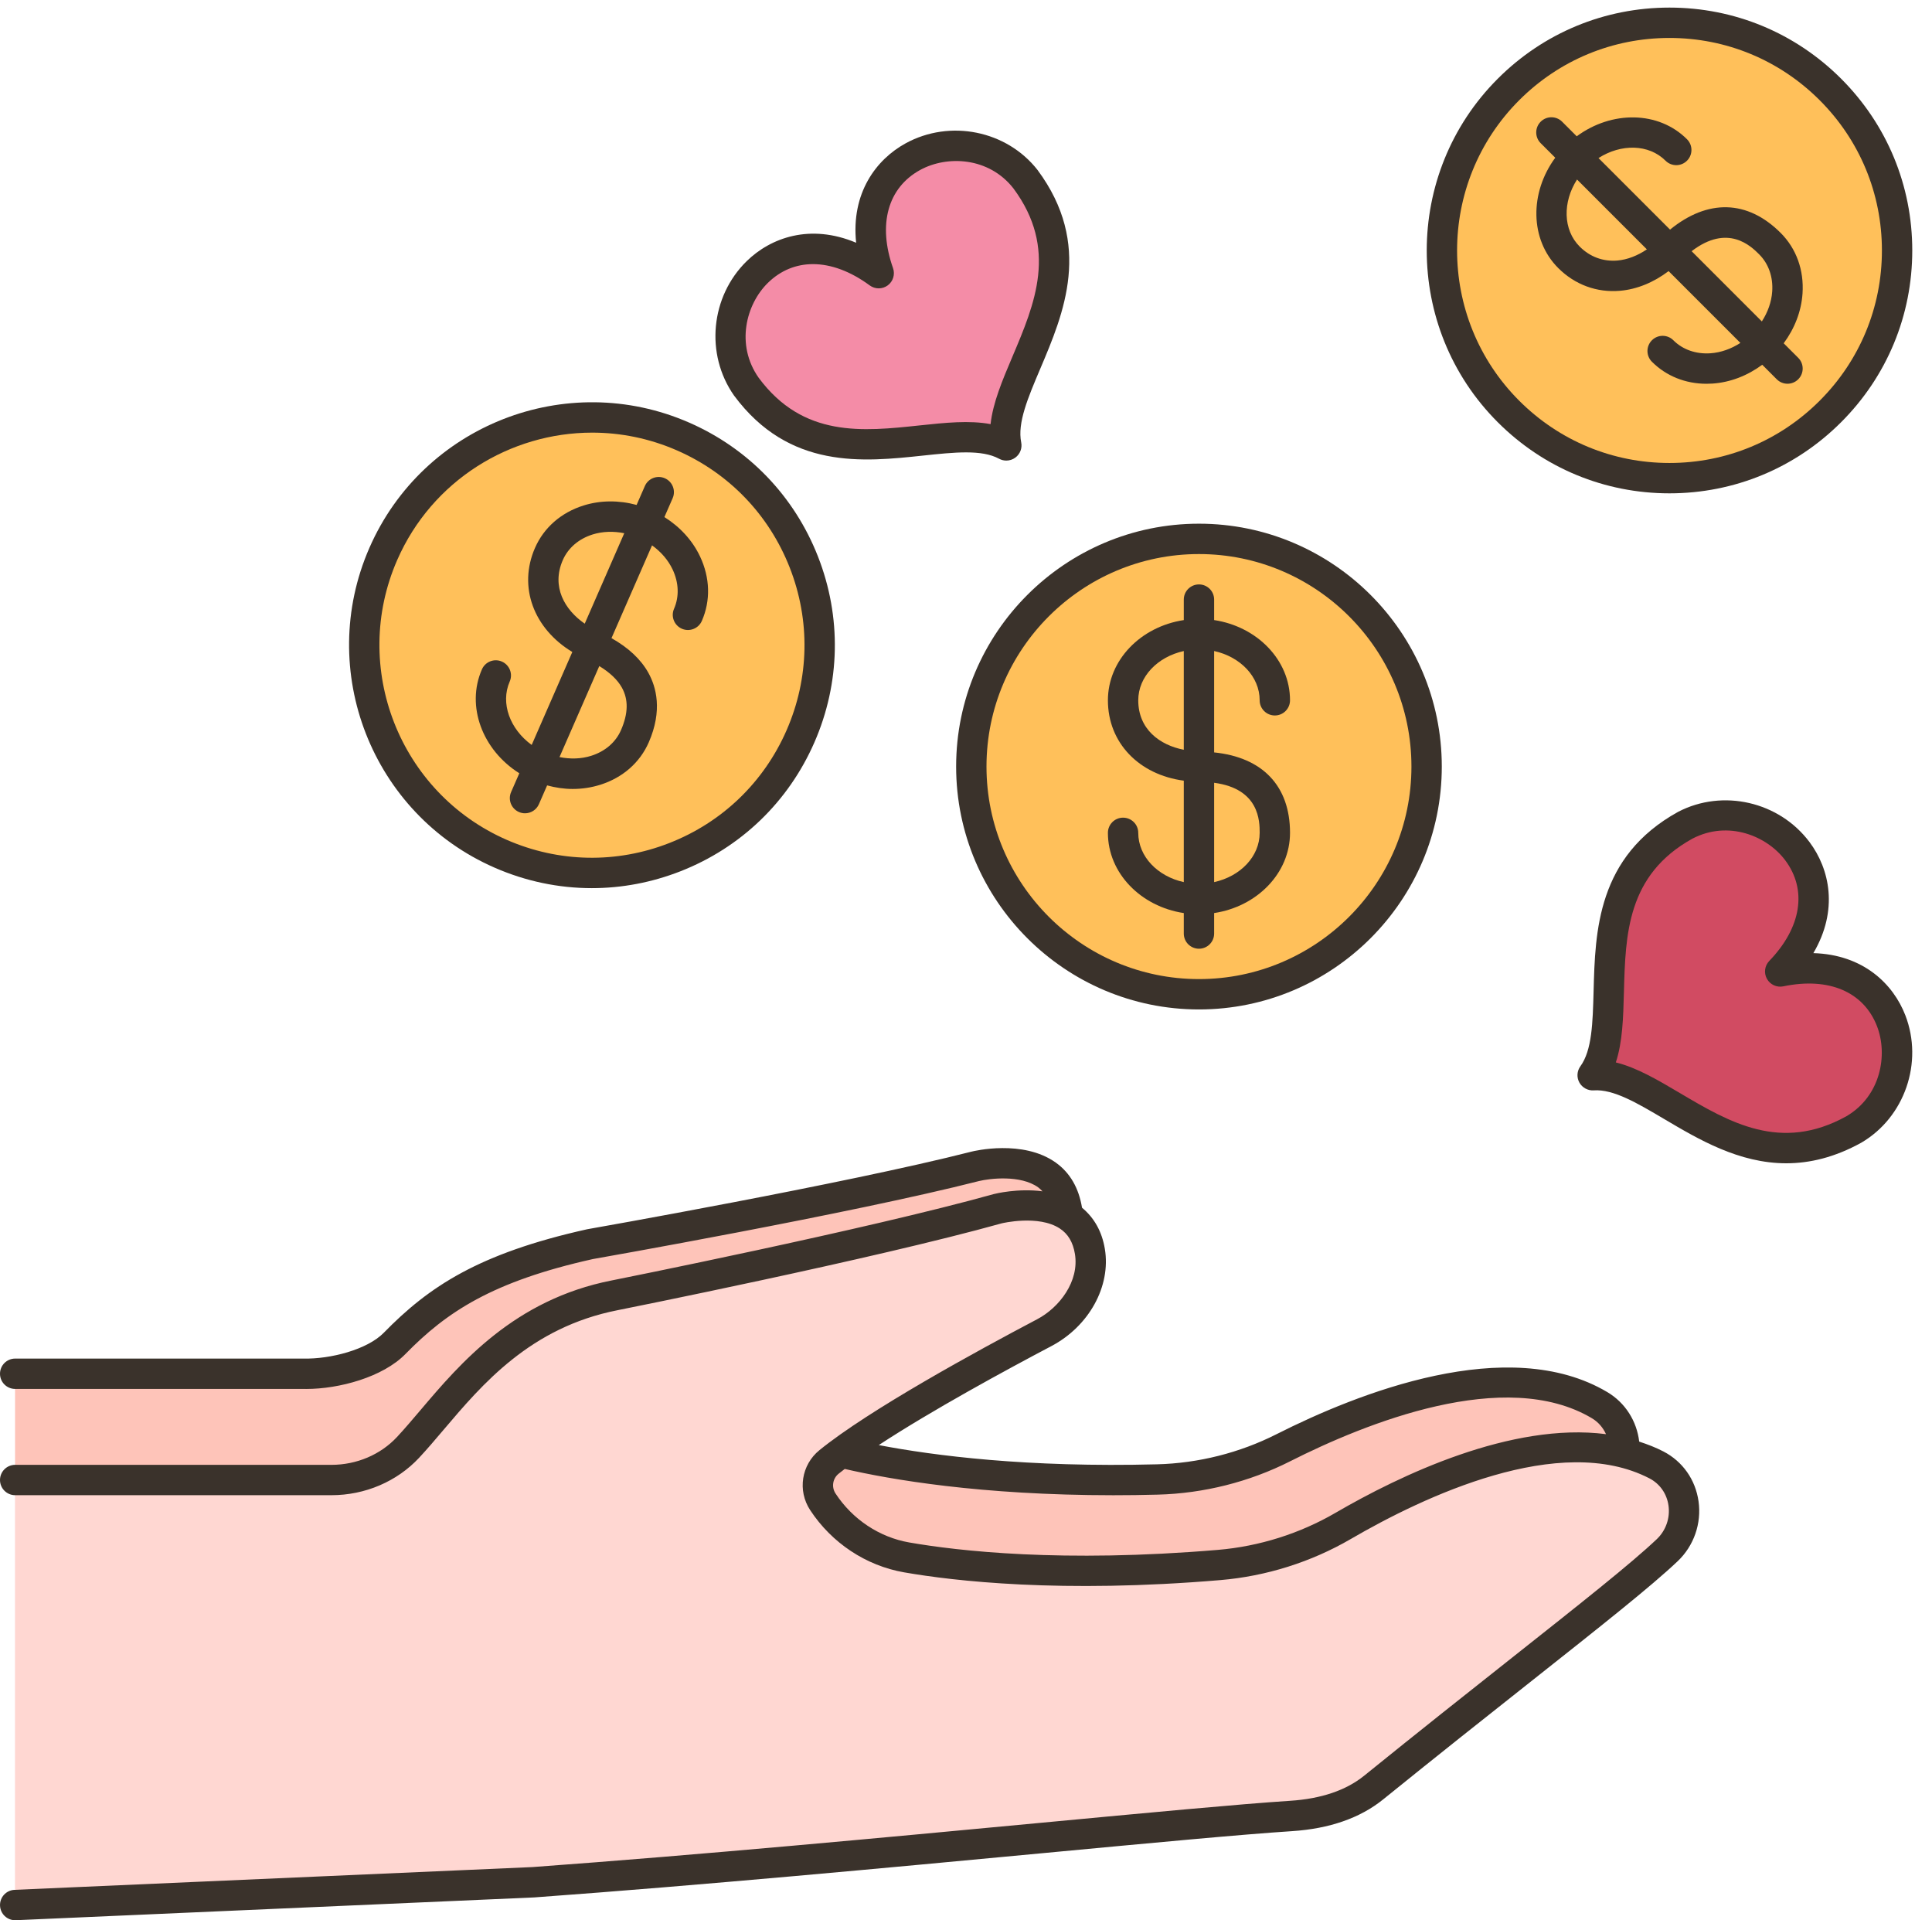 <?xml version="1.0" encoding="UTF-8"?><svg xmlns="http://www.w3.org/2000/svg" xmlns:xlink="http://www.w3.org/1999/xlink" height="126.5" preserveAspectRatio="xMidYMid meet" version="1.0" viewBox="-0.0 -0.5 127.3 126.5" width="127.3" zoomAndPan="magnify"><g><g><g><g><g id="change1_4"><path d="M117.3,63.5c5.74-5.96-0.97-12.39-6.25-9.64c-7.62,4.21-3.51,12.91-6.11,16.47 c4.4-0.3,9.58,7.8,17.2,3.58C127.27,70.9,125.4,61.8,117.3,63.5z" fill="#ffd7d2"/></g><g id="change1_2"><path d="M66.31,28.84c-0.88-4.32,6.45-10.53,1.27-17.52c-3.66-4.69-12.43-1.63-9.68,6.18 c-6.67-4.9-12.15,2.6-8.73,7.46C54.36,31.96,62.43,26.74,66.31,28.84z" fill="#ffd7d2"/></g><g id="change2_5"><path d="M32.99,55.74c7.59,3.32,16.43-0.14,19.75-7.73c3.32-7.59-0.14-16.44-7.73-19.75 c-7.59-3.32-16.44,0.14-19.75,7.73C21.94,43.58,25.4,52.42,32.99,55.74z" fill="#ffc05a"/></g><g id="change2_4"><circle cx="79" cy="50" fill="#ffc05a" r="15"/></g><g id="change2_2"><circle cx="110" cy="16" fill="#ffc05a" r="15.005"/></g><g id="change1_1"><path d="M109.14,96c-0.67-0.35-1.37-0.61-2.1-0.78c0.07-1.22-0.48-2.46-1.64-3.15 c-6.15-3.65-15.79,0.25-20.85,2.81c-2.57,1.3-5.41,2.01-8.29,2.08c-10.23,0.27-17.06-0.88-20.53-1.7l-0.14-0.19 c3.53-2.57,9.8-5.98,13.21-7.77c1.95-1.03,3.37-3.19,3.01-5.36c-0.19-1.15-0.74-1.88-1.43-2.33V79.6 c-0.42-4.68-6.11-3.27-6.11-3.27c-8.55,2.18-25.37,5.13-25.37,5.13C32.25,82.94,29.02,84.91,26,88c-1.33,1.36-4.1,2.04-6,2H1v7 v28l34.13-1.5c19.45-1.42,42.13-3.86,49.94-4.37c1.95-0.12,3.92-0.64,5.44-1.87c9.49-7.68,16.57-13.01,19.34-15.64 C111.58,99.99,111.25,97.1,109.14,96z" fill="#ffd7d2"/></g></g><g id="change3_1"><path d="M122.14,73.91c-7.62,4.22-12.8-3.88-17.2-3.58c0.43-0.59,0.67-1.31,0.82-2.14 c0.74-4.17-1.07-10.81,5.29-14.33c5.28-2.75,11.99,3.68,6.25,9.64c4.72-0.99,7.33,1.69,7.66,4.69 C125.2,70.34,124.28,72.65,122.14,73.91z" fill="#d14b62"/></g><g id="change4_1"><path d="M66.31,28.84c-0.41-0.22-0.87-0.37-1.37-0.44c-4.19-0.69-11.13,2.82-15.77-3.44 c-3.42-4.86,2.06-12.36,8.73-7.46c-2.21-6.27,3-9.47,7.04-8.08c1,0.35,1.92,0.98,2.64,1.9C72.76,18.31,65.43,24.52,66.31,28.84z" fill="#f48ca7"/></g><g><g id="change2_3"><path d="M45.01,28.26c-6.46-2.83-13.84-0.74-17.92,4.63c-0.72,0.94-1.34,1.97-1.83,3.1 c-3.32,7.59,0.14,16.43,7.73,19.75c2.01,0.88,4.11,1.28,6.16,1.25c5.72-0.05,11.15-3.4,13.59-8.98 C56.06,40.42,52.6,31.57,45.01,28.26z" fill="#ffc05a"/></g><g id="change2_6"><path d="M120.61,5.391c-5.86-5.85-15.36-5.85-21.22,0c-3.23,3.23-4.67,7.57-4.34,11.8 c0.27,3.43,1.71,6.79,4.34,9.42c5.86,5.85,15.36,5.85,21.22,0c2.63-2.63,4.07-5.99,4.34-9.42 C125.28,12.96,123.84,8.62,120.61,5.391z" fill="#ffc05a"/></g><g id="change2_1"><path d="M84.68,36.12C82.93,35.4,81.01,35,79,35c-8.28,0-15,6.72-15,15c0,8.28,6.72,15,15,15 c2.01,0,3.93-0.4,5.68-1.12C90.15,61.65,94,56.27,94,50C94,43.73,90.15,38.35,84.68,36.12z" fill="#ffc05a"/></g></g><g id="change5_2"><path d="M64.27,76.33c0,0,5.69-1.41,6.11,3.27v0.01c-1.81-1.21-4.63-0.49-4.63-0.49 c-8.5,2.38-25.25,5.71-25.25,5.71c-7.36,1.45-10.67,6.87-13.61,10.02c-1.3,1.39-3.15,2.15-5.05,2.15H1v-7h19 c1.9,0.04,4.67-0.64,6-2c3.02-3.09,6.25-5.06,12.9-6.54C38.9,81.46,55.72,78.51,64.27,76.33z" fill="#fec4b9"/></g><g id="change5_1"><path d="M105.4,92.07c1.16,0.69,1.71,1.93,1.64,3.15c-6.18-1.58-14.17,2.26-18.55,4.81 c-2.49,1.45-5.28,2.33-8.15,2.57c-10.2,0.86-17.09,0.11-20.6-0.5c-2.25-0.39-4.27-1.76-5.52-3.67c-0.56-0.85-0.39-1.98,0.4-2.62 c0.29-0.24,0.62-0.48,0.97-0.74l0.14,0.19c3.47,0.82,10.3,1.97,20.53,1.7c2.88-0.07,5.72-0.78,8.29-2.08 C89.61,92.32,99.25,88.42,105.4,92.07z" fill="#fec4b9"/></g><g id="change1_3"><path d="M109.14,96c2.11,1.1,2.44,3.99,0.71,5.62c-2.77,2.63-9.85,7.96-19.34,15.64 c-1.52,1.23-3.49,1.75-5.44,1.87c-7.81,0.51-30.49,2.95-49.94,4.37L1,125V97h20.84c1.9,0,3.75-0.76,5.05-2.15 c2.94-3.15,6.25-8.57,13.61-10.02c0,0,16.75-3.33,25.25-5.71c0,0,2.82-0.72,4.63,0.49c0.69,0.45,1.24,1.18,1.43,2.33 c0.36,2.17-1.06,4.33-3.01,5.36c-3.41,1.79-9.68,5.2-13.21,7.77c-0.35,0.26-0.68,0.5-0.97,0.74c-0.79,0.64-0.96,1.77-0.4,2.62 c1.25,1.91,3.27,3.28,5.52,3.67c3.51,0.61,10.4,1.36,20.6,0.5c2.87-0.24,5.66-1.12,8.15-2.57c4.38-2.55,12.37-6.39,18.55-4.81 C107.77,95.39,108.47,95.65,109.14,96z" fill="#ffd7d2"/></g></g></g><g fill="#3a322b" id="change6_1"><path d="M109.599,95.117c-0.513-0.266-1.048-0.47-1.591-0.647c-0.16-1.351-0.916-2.557-2.099-3.26 c-6.53-3.879-16.467,0.074-21.807,2.776c-2.422,1.225-5.143,1.91-7.866,1.98c-8.546,0.221-14.687-0.568-18.334-1.267 c3.5-2.293,8.36-4.933,11.369-6.518c2.487-1.31,3.938-3.945,3.528-6.407c-0.192-1.154-0.709-2.054-1.504-2.712 c-0.211-1.284-0.779-2.295-1.735-2.976c-2.163-1.54-5.392-0.757-5.533-0.722c-8.417,2.145-25.133,5.08-25.345,5.118 c-7.161,1.593-10.436,3.791-13.396,6.819C24.195,88.416,21.754,89.041,20,89H1c-0.553,0-1,0.448-1,1s0.447,1,1,1l18.977,0 c0.067,0.002,0.134,0.002,0.202,0.002c2.162,0,5.041-0.774,6.536-2.303c2.705-2.766,5.723-4.779,12.356-6.256 c0.168-0.029,16.958-2.978,25.441-5.139c0.687-0.167,2.724-0.421,3.892,0.415c0.107,0.077,0.197,0.17,0.286,0.263 c-1.619-0.214-3.104,0.154-3.21,0.181c-8.365,2.337-25.009,5.657-25.174,5.69c-6.425,1.263-9.993,5.47-12.599,8.541 c-0.541,0.638-1.053,1.241-1.553,1.777c-1.086,1.163-2.659,1.83-4.315,1.83L1,96c-0.553,0-1,0.448-1,1s0.447,1,1,1l20.84,0 c2.209,0,4.314-0.898,5.776-2.465c0.521-0.558,1.054-1.185,1.617-1.849c2.549-3.005,5.721-6.744,11.462-7.873 c0.168-0.034,16.885-3.368,25.303-5.721c0.022-0.006,2.421-0.582,3.829,0.336c0.544,0.355,0.871,0.902,0.999,1.672 c0.302,1.81-1.023,3.538-2.487,4.309c-3.955,2.083-11.078,5.972-14.345,8.624c-1.191,0.967-1.455,2.665-0.613,3.948 c1.422,2.168,3.677,3.663,6.187,4.101c3.28,0.571,10.353,1.399,20.855,0.51c3.01-0.255,5.975-1.189,8.574-2.702 c4.818-2.804,13.783-7.052,19.682-4c0.689,0.356,1.148,1.01,1.259,1.792c0.116,0.818-0.172,1.645-0.771,2.213 c-1.672,1.587-4.957,4.186-9.504,7.783c-2.872,2.272-6.127,4.847-9.78,7.803c-1.19,0.963-2.831,1.519-4.878,1.652 c-3.337,0.217-9.218,0.771-16.664,1.472c-9.852,0.928-22.113,2.082-33.259,2.894l-34.125,1.5 c-0.552,0.024-0.979,0.491-0.955,1.043C0.024,125.581,0.467,126,0.999,126c0.015,0,0.03,0,0.045-0.001l34.153-1.501 c11.196-0.815,23.469-1.971,33.33-2.899c7.43-0.699,13.299-1.252,16.606-1.467c2.468-0.161,4.488-0.865,6.006-2.093 c3.646-2.949,6.896-5.521,9.764-7.79c4.587-3.629,7.901-6.251,9.64-7.9c1.067-1.013,1.581-2.487,1.375-3.944 C111.715,96.974,110.87,95.775,109.599,95.117z M87.991,99.165c-2.345,1.364-5.021,2.207-7.736,2.437 c-10.28,0.867-17.16,0.067-20.344-0.488c-1.968-0.343-3.738-1.519-4.858-3.227c-0.276-0.422-0.19-0.981,0.201-1.299 c0.126-0.102,0.269-0.21,0.407-0.317c2.986,0.69,8.934,1.731,17.692,1.731c0.945,0,1.924-0.012,2.934-0.039 c3.019-0.078,6.033-0.836,8.718-2.195c4.974-2.516,14.169-6.234,19.883-2.84c0.426,0.253,0.736,0.622,0.932,1.051 C99.591,93.176,92.257,96.681,87.991,99.165z" fill="inherit"/><path d="M63,50c0,8.822,7.178,16,16,16s16-7.178,16-16s-7.178-16-16-16S63,41.178,63,50z M79,36 c7.72,0,14,6.28,14,14s-6.28,14-14,14s-14-6.28-14-14S71.28,36,79,36z" fill="inherit"/><path d="M75,54.366c0-0.552-0.447-1-1-1s-1,0.448-1,1c0,2.653,2.167,4.857,5,5.285V61c0,0.552,0.447,1,1,1 s1-0.448,1-1v-1.35c2.833-0.428,5-2.632,5-5.285c0-3.095-1.816-4.974-5-5.298v-6.679c1.72,0.376,3,1.682,3,3.246 c0,0.552,0.447,1,1,1s1-0.448,1-1c0-2.653-2.167-4.857-5-5.285V39c0-0.552-0.447-1-1-1s-1,0.448-1,1v1.35 c-2.833,0.428-5,2.632-5,5.285c0,2.801,2.052,4.904,5,5.294v6.683C76.28,57.236,75,55.93,75,54.366z M83,54.366 c0,1.564-1.28,2.87-3,3.246v-6.544C82.989,51.461,83,53.61,83,54.366z M75,45.635c0-1.564,1.28-2.87,3-3.246v6.504 C76.42,48.586,75,47.547,75,45.635z" fill="inherit"/><path d="M110,32c4.273,0,8.292-1.665,11.313-4.687C124.336,24.292,126,20.274,126,16 c0-4.274-1.664-8.292-4.687-11.314C118.292,1.665,114.273,0,110,0s-8.292,1.665-11.313,4.687c-6.238,6.238-6.238,16.389,0,22.627 C101.708,30.336,105.727,32,110,32z M100.101,6.101C102.745,3.457,106.261,2,110,2s7.255,1.457,9.899,4.101 C122.544,8.745,124,12.261,124,16c0,3.739-1.456,7.255-4.101,9.899C117.255,28.544,113.739,30,110,30s-7.255-1.457-9.899-4.101 C94.643,20.441,94.643,11.559,100.101,6.101z" fill="inherit"/><path d="M102.476,9.891c-1.698,2.305-1.68,5.39,0.195,7.266c1.099,1.099,2.547,1.632,4.074,1.499 c1.12-0.097,2.225-0.557,3.199-1.296l4.731,4.731c-0.608,0.391-1.282,0.636-1.973,0.682c-0.948,0.066-1.825-0.238-2.443-0.856 c-0.391-0.391-1.023-0.391-1.414,0c-0.391,0.39-0.391,1.023,0,1.414c0.943,0.943,2.209,1.451,3.6,1.451 c0.13,0,0.261-0.004,0.393-0.013c1.171-0.079,2.302-0.52,3.276-1.24l0.958,0.958c0.195,0.195,0.451,0.293,0.707,0.293 s0.512-0.098,0.707-0.293c0.391-0.391,0.391-1.023,0-1.414l-0.958-0.958c0.721-0.974,1.161-2.104,1.241-3.276 c0.104-1.543-0.406-2.961-1.438-3.993c-2.188-2.189-4.806-2.249-7.291-0.22l-4.714-4.713c1.483-0.95,3.312-0.931,4.417,0.174 c0.391,0.391,1.023,0.391,1.414,0s0.391-1.024,0-1.414c-1.876-1.876-4.961-1.894-7.266-0.194l-0.961-0.961 c-0.391-0.391-1.023-0.391-1.414,0s-0.391,1.023,0,1.414L102.476,9.891z M106.572,16.663c-0.938,0.078-1.804-0.236-2.487-0.92 c-1.106-1.105-1.125-2.934-0.174-4.417l4.602,4.602C107.898,16.342,107.234,16.605,106.572,16.663z M115.915,16.259 c0.617,0.617,0.922,1.485,0.856,2.443c-0.047,0.692-0.291,1.366-0.682,1.973l-4.627-4.627 C113.855,14.212,115.382,15.725,115.915,16.259z" fill="inherit"/><path d="M32.59,56.66c2.055,0.899,4.229,1.349,6.405,1.349c1.972,0,3.947-0.37,5.838-1.11 c3.98-1.558,7.114-4.573,8.826-8.489v0c1.713-3.916,1.798-8.265,0.239-12.244c-1.559-3.979-4.573-7.114-8.489-8.826 c-8.083-3.535-17.535,0.166-21.069,8.25C20.806,43.674,24.507,53.126,32.59,56.66z M26.172,36.392 c2.298-5.253,7.45-8.391,12.848-8.391c1.87,0,3.77,0.376,5.589,1.172c3.427,1.499,6.064,4.241,7.428,7.723 s1.289,7.287-0.209,10.713c0,0,0,0,0,0c-1.498,3.426-4.241,6.064-7.723,7.427c-3.482,1.364-7.287,1.289-10.714-0.208 C26.318,51.735,23.08,43.465,26.172,36.392z" fill="inherit"/><path d="M34.218,50.441l-0.541,1.237c-0.222,0.506,0.01,1.095,0.516,1.316 c0.13,0.057,0.266,0.084,0.399,0.084c0.386,0,0.753-0.224,0.917-0.6l0.541-1.238c0.556,0.15,1.122,0.235,1.684,0.235 c0.619,0,1.233-0.092,1.82-0.277c1.475-0.465,2.609-1.458,3.193-2.794c0.918-2.099,0.492-3.649-0.025-4.58 c-0.501-0.9-1.325-1.661-2.431-2.284l2.673-6.113c0.586,0.423,1.059,0.962,1.355,1.589c0.41,0.869,0.443,1.788,0.094,2.588 c-0.222,0.506,0.01,1.095,0.516,1.316c0.504,0.22,1.096-0.01,1.316-0.516c0.585-1.336,0.543-2.843-0.117-4.242 c-0.501-1.062-1.324-1.954-2.35-2.598l0.543-1.242c0.222-0.506-0.01-1.095-0.516-1.316c-0.506-0.222-1.096,0.009-1.316,0.516 l-0.543,1.242c-1.169-0.316-2.382-0.314-3.503,0.039c-1.475,0.465-2.609,1.458-3.193,2.795c-1.122,2.566-0.085,5.315,2.46,6.854 l-2.677,6.123c-1.425-1.034-2.075-2.744-1.448-4.176c0.222-0.506-0.01-1.095-0.516-1.316c-0.505-0.223-1.096,0.009-1.316,0.516 C30.691,46.027,31.793,48.915,34.218,50.441z M40.975,44.796c0.44,0.791,0.421,1.709-0.059,2.807 c-0.35,0.8-1.047,1.399-1.963,1.688c-0.662,0.209-1.378,0.226-2.087,0.084l2.621-5.995C40.173,43.796,40.685,44.275,40.975,44.796 z M37.083,36.398c0.35-0.8,1.047-1.399,1.963-1.688c0.663-0.207,1.379-0.225,2.087-0.083l-2.605,5.959 C37.203,39.671,36.318,38.15,37.083,36.398z" fill="inherit"/><path d="M119.483,62.29c1.67-2.837,1.074-5.54-0.25-7.311c-1.996-2.669-5.71-3.533-8.664-1.995 c-5.332,2.949-5.463,7.867-5.567,11.819c-0.056,2.086-0.104,3.888-0.87,4.942c-0.229,0.314-0.255,0.732-0.066,1.072 s0.567,0.542,0.943,0.514c1.299-0.09,2.853,0.828,4.648,1.89c2.278,1.347,4.93,2.914,8.04,2.914c1.535,0,3.183-0.382,4.952-1.361 c2.85-1.672,4.094-5.277,2.895-8.387C124.747,64.325,122.775,62.384,119.483,62.29z M121.659,73.037 c-4.329,2.395-7.714,0.396-10.984-1.537c-1.442-0.853-2.826-1.671-4.208-2.01c0.447-1.351,0.489-2.958,0.534-4.633 c0.101-3.798,0.205-7.726,4.515-10.11c2.359-1.23,4.912-0.18,6.116,1.43c1.458,1.951,1.064,4.428-1.055,6.628 c-0.304,0.316-0.367,0.794-0.154,1.178c0.213,0.383,0.649,0.584,1.08,0.495c2.992-0.625,5.298,0.358,6.175,2.63 C124.401,68.983,123.933,71.703,121.659,73.037z" fill="inherit"/><path d="M60.817,29.513c2.075-0.22,3.868-0.412,5.013,0.208c0.149,0.081,0.313,0.121,0.477,0.121 c0.21,0,0.42-0.066,0.596-0.197c0.312-0.231,0.462-0.623,0.384-1.003c-0.26-1.277,0.443-2.936,1.259-4.857 c1.544-3.639,3.465-8.168-0.18-13.084c-2.033-2.604-5.773-3.359-8.695-1.758c-1.939,1.062-3.603,3.274-3.26,6.548 c-3.032-1.277-5.633-0.332-7.213,1.215c-2.382,2.332-2.746,6.128-0.832,8.852C51.995,30.453,56.887,29.932,60.817,29.513z M50.596,18.135c0.842-0.824,1.863-1.235,2.972-1.235c1.184,0,2.467,0.468,3.738,1.402c0.353,0.26,0.835,0.26,1.188-0.002 c0.353-0.261,0.493-0.722,0.348-1.136c-1.016-2.88-0.347-5.298,1.789-6.468c1.766-0.966,4.521-0.86,6.144,1.216 c2.948,3.977,1.414,7.594-0.07,11.092c-0.654,1.542-1.282,3.022-1.436,4.437c-1.396-0.263-2.997-0.093-4.662,0.083 c-3.775,0.403-7.685,0.819-10.618-3.137C48.458,22.211,49.159,19.542,50.596,18.135z" fill="inherit"/></g></g></svg>
